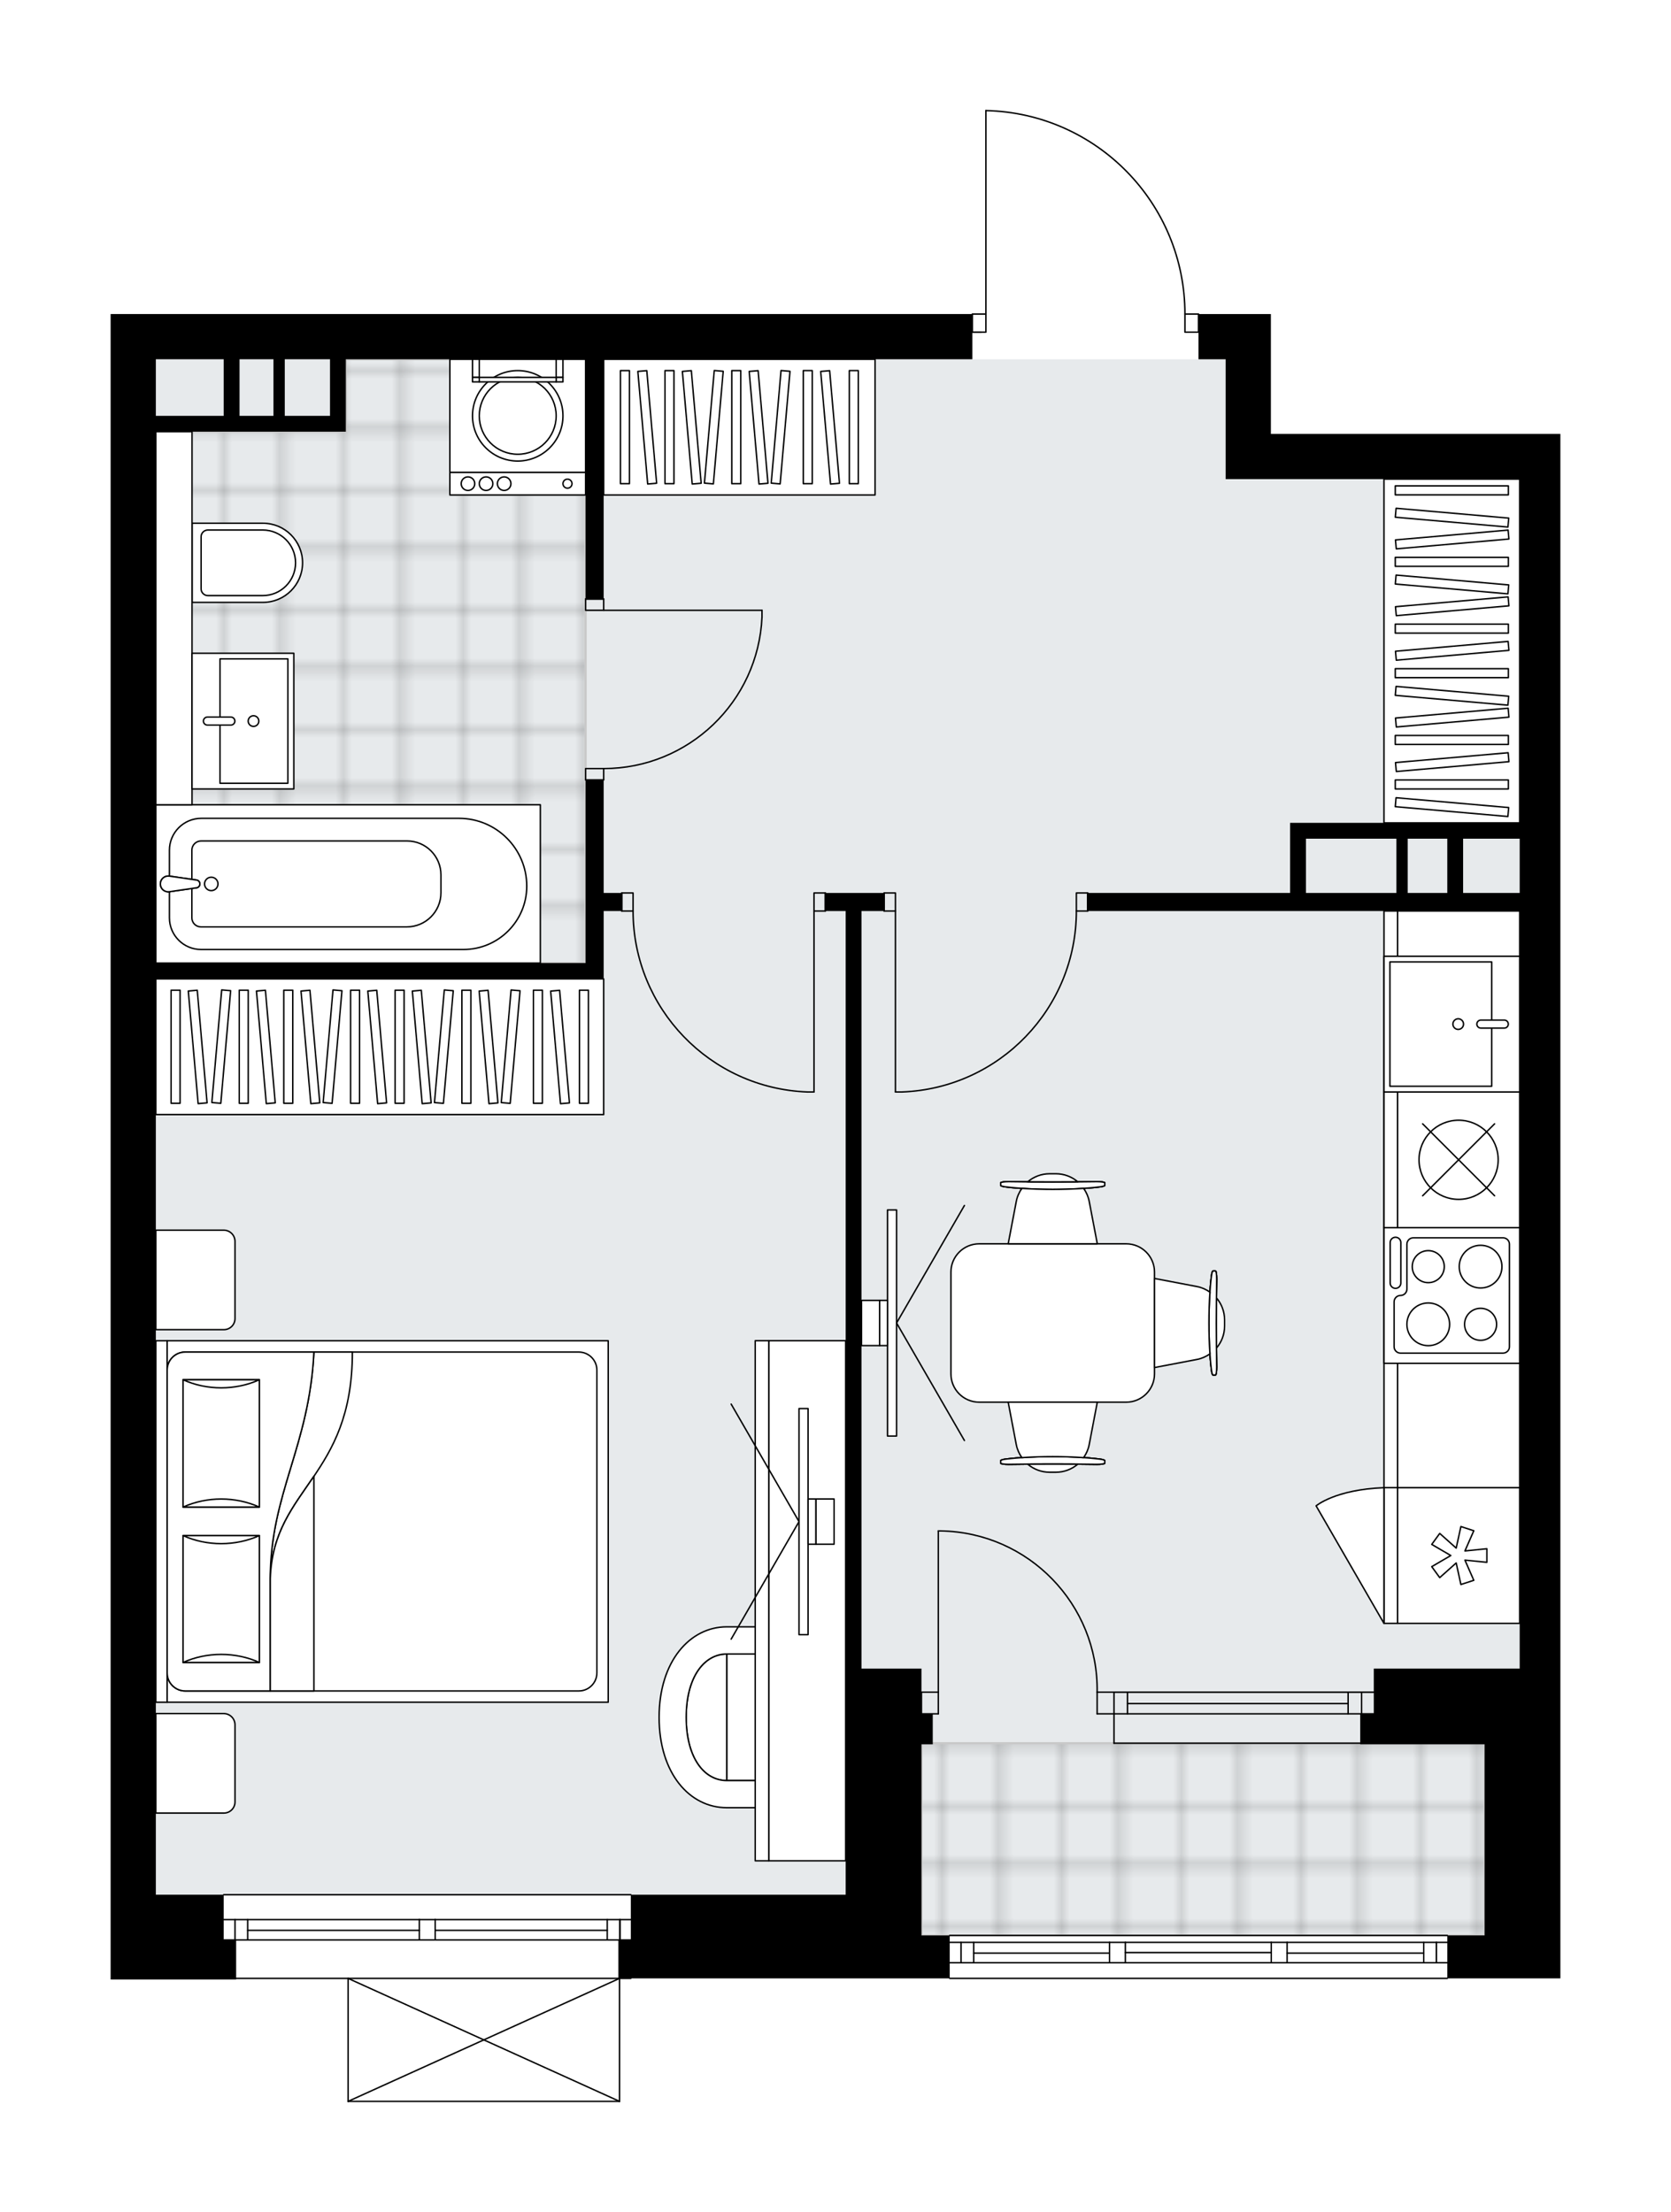 <svg xmlns="http://www.w3.org/2000/svg" xmlns:xlink="http://www.w3.org/1999/xlink" height="2000px" id="Layer_1" style="enable-background:new 0 0 1510.6 2000;" version="1.1" viewBox="0 0 1510.6 2000" width="1510.6px" x="0px" y="0px" xml:space="preserve">
<style type="text/css">
	.st0{fill:none;}
	.st1{opacity:0.25;fill:none;stroke:#010101;stroke-width:0.4;stroke-miterlimit:10;}
	.st2{fill:#FFFFFF;}
	.st3{fill:#E7EAEC;}
	.st4{fill:url(#SVGID_1_);stroke:#C8C8C8;stroke-width:2;stroke-linecap:round;stroke-linejoin:round;stroke-miterlimit:10;}
	
		.st5{fill:url(#SVGID_00000152957663661421222400000016078048086689128856_);stroke:#C8C8C8;stroke-width:2;stroke-linecap:round;stroke-linejoin:round;stroke-miterlimit:10;}
	.st6{fill:none;stroke:#000000;stroke-width:1.3;stroke-linecap:round;stroke-linejoin:round;stroke-miterlimit:10;}
	.st7{fill:#FFFFFF;stroke:#000000;stroke-width:1.3;stroke-linecap:round;stroke-linejoin:round;stroke-miterlimit:10;}
	.st8{fill:none;stroke:#000000;stroke-width:1.3;stroke-linecap:round;stroke-linejoin:round;}
	.st9{fill:none;stroke:#000000;stroke-width:1.3;stroke-linecap:round;stroke-linejoin:round;stroke-dasharray:9.898,9.898;}
	.st10{font-family: 'Arial-BoldMT','Arial'; font-weight:bold;}
	.st11{font-size:108.195px;}
	.st12{font-size:90.162px;}
	.st13{font-family: 'ArialMT','Arial';}
	.st14{font-size:40px;}
</style>
<pattern height="14.57" id="New_Pattern_Swatch_2" patternUnits="userSpaceOnUse" style="overflow:visible;" viewBox="7.49 -22.06 14.57 14.57" width="14.57" x="4755.33" y="1334.91">
	<g>
		<rect class="st0" height="14.57" width="14.57" x="7.49" y="-22.06" />
		<g>
			<rect class="st1" height="7.29" width="7.29" x="14.77" y="-7.49" />
		</g>
		<g>
			<rect class="st1" height="7.29" width="7.29" x="0.2" y="-7.49" />
		</g>
		<g>
			<rect class="st1" height="7.29" width="7.29" x="22.06" y="-14.77" />
		</g>
		<g>
			<rect class="st1" height="7.29" width="7.29" x="7.49" y="-14.77" />
			<rect class="st1" height="7.29" width="7.29" x="14.77" y="-22.06" />
		</g>
		<g>
			<rect class="st1" height="7.29" width="7.29" x="0.2" y="-22.06" />
		</g>
		<g>
			<rect class="st1" height="7.29" width="7.29" x="22.06" y="-29.35" />
		</g>
		<g>
			<rect class="st1" height="7.29" width="7.29" x="7.49" y="-29.35" />
		</g>
	</g>
</pattern>
<path class="st2" d="M213.48,1789.84H100v-35.78v-40.89  v-327.14V652V324.86v-40.89h778.35c0-0.36,0.29-0.65,0.65-0.65h11.62V100c0,0,0,0,0-0.01c0,0,0-0.01,0-0.01  c0-0.04,0.02-0.07,0.02-0.11c0.01-0.05,0.01-0.1,0.03-0.14c0-0.01,0.01-0.02,0.02-0.03c0.11-0.21,0.32-0.36,0.57-0.36  c0,0,0,0,0.01,0c0,0,0,0,0.01,0c48.54,1.08,93.97,20.79,127.92,55.5c33.8,34.56,52.47,80.16,52.64,128.47h11.63  c0.36,0,0.65,0.29,0.65,0.65H1108h40.89v108.36h224.91h36.8V1508.7v68.49v135.97v40.89v34.76h-68.49h-33.09  c0,0.36-0.29,0.65-0.65,0.65H858.55c-0.36,0-0.65-0.29-0.65-0.65H833H713.39H570.91c0,0.36-0.29,0.65-0.65,0.65h-9.57V1900  c0,0,0,0,0,0.01c0,0.04-0.02,0.09-0.03,0.13c-0.01,0.04-0.01,0.08-0.03,0.12c0,0,0,0.01,0,0.01c0,0.01-0.01,0.01-0.02,0.02  c-0.05,0.09-0.12,0.17-0.2,0.23c-0.02,0.02-0.04,0.03-0.07,0.04c-0.09,0.05-0.2,0.09-0.31,0.09H314.69c-0.12,0-0.22-0.04-0.31-0.09  c-0.02-0.01-0.04-0.03-0.07-0.04c-0.08-0.06-0.15-0.14-0.2-0.23c0-0.01-0.01-0.01-0.02-0.02c0,0,0-0.01,0-0.01  c-0.02-0.04-0.02-0.08-0.03-0.12c-0.01-0.04-0.03-0.09-0.03-0.13c0,0,0,0,0-0.01v-110.54H213.48V1789.84z" id="background" />
<g id="floor">
	<polygon class="st3" points="140.89,324.86 140.89,1713.16 833,1713.16 833,1749.97 1373.8,1749.97 1373.8,433.23 1108,433.23    1108,324.86  " />
	<pattern id="SVGID_1_" patternTransform="matrix(7.213 0 0 7.213 73934.938 50592.527)" xlink:href="#New_Pattern_Swatch_2">
	</pattern>
	<polygon class="st4" points="312.77,390.29 312.49,324.86 529.37,324.86 529.37,870.78 140.89,870.78 140.89,390.29  " />
	
		<pattern id="SVGID_00000130608813746172421700000001137335739387423635_" patternTransform="matrix(7.213 0 0 7.213 73934.938 50592.527)" xlink:href="#New_Pattern_Swatch_2">
	</pattern>
	
		<rect height="173.79" style="fill:url(#SVGID_00000130608813746172421700000001137335739387423635_);stroke:#C8C8C8;stroke-width:2;stroke-linecap:round;stroke-linejoin:round;stroke-miterlimit:10;" width="509.11" x="833" y="1576.17" />
	<g id="LINE_00000175315302797290647020000013937081417620095928_">
		<line class="st6" x1="1308.37" x2="858.55" y1="1788.81" y2="1788.81" />
	</g>
	<g id="LINE_00000090276159117360227640000016728026503549119621_">
		<line class="st6" x1="1298.51" x2="1298.51" y1="1774.65" y2="1756.25" />
	</g>
	<g id="LINE_00000072998313649733032310000008379103864462362532_">
		<line class="st6" x1="868.78" x2="868.78" y1="1774.65" y2="1756.25" />
	</g>
	<g id="LINE_00000010277124226879297120000013207411899254095779_">
		<line class="st6" x1="1163.55" x2="1287.06" y1="1765.96" y2="1765.96" />
	</g>
	<g id="LINE_00000132801012742513430010000000737929921514986408_">
		<line class="st6" x1="880.23" x2="1003.01" y1="1765.96" y2="1765.96" />
	</g>
	<g id="LINE_00000020390059493401378770000017543043500819552920_">
		<line class="st6" x1="880.23" x2="880.23" y1="1756.25" y2="1774.65" />
	</g>
	<g id="LINE_00000131348324419859922240000002669112768078755206_">
		<line class="st6" x1="1298.51" x2="1298.51" y1="1774.65" y2="1756.25" />
	</g>
	<g id="LINE_00000036226978319930701120000010793426550566093454_">
		<line class="st6" x1="1287.06" x2="1287.06" y1="1756.25" y2="1774.65" />
	</g>
	<g id="LINE_00000005256174680302626090000001609366386245249959_">
		<line class="st6" x1="1149.24" x2="1149.24" y1="1774.65" y2="1756.25" />
	</g>
	<g id="LINE_00000125569657821429193270000003674125403131164827_">
		<line class="st6" x1="1149.24" x2="1163.55" y1="1756.25" y2="1756.25" />
	</g>
	<g id="LINE_00000115496704812288343440000002473655277676919691_">
		<line class="st6" x1="1163.55" x2="1163.55" y1="1756.25" y2="1774.65" />
	</g>
	<g id="LINE_00000013901660529687900110000015881606828461032332_">
		<line class="st6" x1="1163.55" x2="1149.24" y1="1774.65" y2="1774.65" />
	</g>
	<g id="LINE_00000038413245411191708070000016858561335716706452_">
		<line class="st6" x1="858.55" x2="1308.37" y1="1749.97" y2="1749.97" />
	</g>
	<g id="LINE_00000132802565080009705460000003546298373550719122_">
		<line class="st6" x1="1003.01" x2="1003.01" y1="1774.65" y2="1756.25" />
	</g>
	<g id="LINE_00000166657588267011273420000013845536377267166879_">
		<line class="st6" x1="1003.01" x2="1017.32" y1="1756.25" y2="1756.25" />
	</g>
	<g id="LINE_00000017488996579099814970000006141402153122996354_">
		<line class="st6" x1="1017.32" x2="1017.32" y1="1756.25" y2="1774.65" />
	</g>
	<g id="LINE_00000130634015324121717550000013988453285441433484_">
		<line class="st6" x1="1017.32" x2="1003.01" y1="1774.65" y2="1774.65" />
	</g>
	<g id="LINE_00000052091706184316638900000008117601485387505069_">
		<line class="st6" x1="1017.32" x2="1149.24" y1="1765.45" y2="1765.45" />
	</g>
	<g id="LWPOLYLINE_00000183961221641208125950000012426211758666236301_">
		<line class="st6" x1="1003.01" x2="858.55" y1="1774.65" y2="1774.65" />
	</g>
	<g id="LWPOLYLINE_00000151503210922604977390000010504949341741156998_">
		<line class="st6" x1="1017.32" x2="1149.24" y1="1774.65" y2="1774.65" />
	</g>
	<g id="LWPOLYLINE_00000057836802237825033120000012357080008573305228_">
		<line class="st6" x1="1163.55" x2="1308.37" y1="1774.65" y2="1774.65" />
	</g>
	<g id="LWPOLYLINE_00000011003129583457600110000011447432488979448202_">
		<line class="st6" x1="1003.01" x2="858.55" y1="1756.25" y2="1756.25" />
	</g>
	<g id="LWPOLYLINE_00000180335364431895501170000008992033099459038142_">
		<line class="st6" x1="1017.32" x2="1149.24" y1="1756.25" y2="1756.25" />
	</g>
	<g id="LWPOLYLINE_00000134242673020555234850000009580006678533430429_">
		<line class="st6" x1="1163.55" x2="1308.37" y1="1756.25" y2="1756.25" />
	</g>
	<g id="LINE_00000047031603997871911610000005461962083513703601_">
		<line class="st6" x1="1007.07" x2="1241.92" y1="1530.01" y2="1530.01" />
	</g>
	<g id="LINE_00000036944908908415687060000015143644442910531213_">
		<line class="st6" x1="1007.07" x2="1241.92" y1="1549.59" y2="1549.59" />
	</g>
	<g id="LINE_00000060718032292805696190000001356707527022417552_">
		<line class="st6" x1="1019.26" x2="1218.7" y1="1540.34" y2="1540.34" />
	</g>
	<g id="LINE_00000031924786133460192250000012016777958244532884_">
		<line class="st6" x1="1230.89" x2="1230.89" y1="1530.01" y2="1549.59" />
	</g>
	<g id="LINE_00000126325779226180803670000013481599567636117905_">
		<line class="st6" x1="1019.26" x2="1019.26" y1="1530.01" y2="1549.59" />
	</g>
	<g id="LINE_00000044163301427137446710000011803478612366436741_">
		<line class="st6" x1="1007.07" x2="1241.92" y1="1530.01" y2="1530.01" />
	</g>
	<g id="LINE_00000150811685998258104480000012640652288712066976_">
		<line class="st6" x1="1241.92" x2="1007.07" y1="1576.17" y2="1576.17" />
	</g>
	<g id="LINE_00000158748420463930443060000011101902249757954229_">
		<line class="st6" x1="1218.7" x2="1218.7" y1="1529.99" y2="1549.58" />
	</g>
	<g id="LINE_00000105400188891943821170000016304363979364644281_">
		<line class="st6" x1="1007.07" x2="1007.07" y1="1530.01" y2="1576.17" />
	</g>
	<g id="LINE_00000131350107758069396090000009827935892906743712_">
		<line class="st6" x1="570.26" x2="202.23" y1="1788.81" y2="1788.81" />
	</g>
	<g id="LINE_00000093899443182879101610000008495377637438657441_">
		<line class="st6" x1="202.23" x2="379.09" y1="1735.65" y2="1735.65" />
	</g>
	<g id="LINE_00000116204658394227609700000009222697137180397486_">
		<line class="st6" x1="393.4" x2="570.26" y1="1735.65" y2="1735.65" />
	</g>
	<g id="LINE_00000071549644818959774490000006616402825025611929_">
		<line class="st6" x1="560.41" x2="560.41" y1="1754.05" y2="1735.65" />
	</g>
	<g id="LINE_00000105424135951138470540000013327668765520760706_">
		<line class="st6" x1="212.45" x2="212.45" y1="1754.05" y2="1735.65" />
	</g>
	<g id="LINE_00000010270147096289804070000008861942783025225400_">
		<line class="st6" x1="202.23" x2="379.09" y1="1754.05" y2="1754.05" />
	</g>
	<g id="LINE_00000041259046015107168190000017829471659660242076_">
		<line class="st6" x1="393.4" x2="570.26" y1="1754.05" y2="1754.05" />
	</g>
	<g id="LINE_00000093174387351340288830000002272861886397594272_">
		<line class="st6" x1="393.4" x2="548.95" y1="1745.37" y2="1745.37" />
	</g>
	<g id="LINE_00000067229406447894517940000003790784227024451977_">
		<line class="st6" x1="223.9" x2="379.09" y1="1745.37" y2="1745.37" />
	</g>
	<g id="LINE_00000013156646394971691540000011331313443878181812_">
		<line class="st6" x1="223.9" x2="223.9" y1="1735.65" y2="1754.05" />
	</g>
	<g id="LINE_00000071523408928434551820000017707028563338430386_">
		<line class="st6" x1="560.41" x2="560.41" y1="1754.05" y2="1735.65" />
	</g>
	<g id="LINE_00000031924069111465153720000002338942659306337708_">
		<line class="st6" x1="548.95" x2="548.95" y1="1735.65" y2="1754.05" />
	</g>
	<g id="LINE_00000070083197328137132460000013031192181797541791_">
		<line class="st6" x1="379.09" x2="379.09" y1="1754.05" y2="1735.65" />
	</g>
	<g id="LINE_00000179605418063362072630000017397906562933969569_">
		<line class="st6" x1="379.09" x2="393.4" y1="1735.65" y2="1735.65" />
	</g>
	<g id="LINE_00000046325317538307991320000005690460331018950059_">
		<line class="st6" x1="393.4" x2="393.4" y1="1735.65" y2="1754.05" />
	</g>
	<g id="LINE_00000115473008725386571540000004617014193451066246_">
		<line class="st6" x1="393.4" x2="379.09" y1="1754.05" y2="1754.05" />
	</g>
	<g id="LINE_00000162350648160240044660000002995310273513482386_">
		<line class="st6" x1="202.23" x2="570.26" y1="1713.16" y2="1713.16" />
	</g>
	<g id="ARC_00000174568996354826521850000005676980229506284202_">
		<path class="st6" d="M1071.2,283.97c0-100.04-79.92-181.75-179.93-183.97" />
	</g>
	<g id="LINE_00000075143500221774183710000010257579826710960519_">
		<line class="st6" x1="887.18" x2="879" y1="300.33" y2="300.33" />
	</g>
	<g id="LINE_00000127746362510251440020000007982476502014228864_">
		<line class="st6" x1="891.27" x2="891.27" y1="283.97" y2="100" />
	</g>
	<g id="LWPOLYLINE_00000036250688204940873340000006074281543198447035_">
		<rect class="st6" height="16.36" width="12.27" x="1071.2" y="283.97" />
	</g>
	<g id="LWPOLYLINE_00000173855751343768043250000004961802931316054710_">
		<rect class="st6" height="16.36" width="12.27" x="879" y="283.97" />
	</g>
	<g id="LWPOLYLINE_00000007408243484476104370000002027185200014279596_">
		<rect class="st6" height="16.36" width="10.22" x="799.26" y="807.39" />
	</g>
	<g id="LWPOLYLINE_00000139990245778715199590000013006090335252931480_">
		<rect class="st6" height="16.36" width="10.22" x="973.05" y="807.39" />
	</g>
	<g id="LINE_00000046298480955991427850000009076569752290916785_">
		<line class="st6" x1="799.26" x2="799.26" y1="823.75" y2="807.39" />
	</g>
	<g id="LINE_00000076601419728731453840000004638122473836978837_">
		<line class="st6" x1="983.28" x2="983.28" y1="823.75" y2="807.39" />
	</g>
	<g id="LINE_00000026145949376793115330000001805895753931918726_">
		<line class="st6" x1="809.48" x2="809.48" y1="823.75" y2="987.32" />
	</g>
	<g id="LINE_00000016059130805635290850000008732049161207452338_">
		<line class="st6" x1="815.62" x2="809.48" y1="987.32" y2="987.32" />
	</g>
	<g id="ARC_00000026124205547066142850000012413970174045495473_">
		<path class="st6" d="M973.05,823.75c-0.04,87.95-69.55,160.17-157.44,163.57" />
	</g>
	<g id="LWPOLYLINE_00000138560858229356045810000003634606539877863069_">
		<rect class="st6" height="16.36" width="10.22" x="735.88" y="807.39" />
	</g>
	<g id="LWPOLYLINE_00000148652941046010730150000017737484093688655798_">
		<rect class="st6" height="16.36" width="10.22" x="562.08" y="807.39" />
	</g>
	<g id="LINE_00000098910669276796495290000009462149254844244363_">
		<line class="st6" x1="746.1" x2="746.1" y1="823.75" y2="807.39" />
	</g>
	<g id="LINE_00000039116925119695802920000010525466553188674189_">
		<line class="st6" x1="562.08" x2="562.08" y1="823.75" y2="807.39" />
	</g>
	<g id="LINE_00000149355664417220000370000006353522244521305278_">
		<line class="st6" x1="735.88" x2="735.88" y1="823.75" y2="987.32" />
	</g>
	<g id="LINE_00000122001409630860997980000009722095016365131651_">
		<line class="st6" x1="729.74" x2="735.88" y1="987.32" y2="987.32" />
	</g>
	<g id="ARC_00000147190364386352699420000012661090147344080051_">
		<path class="st6" d="M729.74,987.32c-87.89-3.4-157.39-75.62-157.44-163.57" />
	</g>
	<g id="LWPOLYLINE_00000054966639418673647660000014494668986576303495_">
		<rect class="st6" height="10.22" width="16.36" x="529.37" y="541.59" />
	</g>
	<g id="LWPOLYLINE_00000003062922009003848980000002468361904202025121_">
		<rect class="st6" height="10.22" width="16.36" x="529.37" y="694.94" />
	</g>
	<g id="LINE_00000104672414322974937410000006020181485734165125_">
		<line class="st6" x1="545.73" x2="529.37" y1="541.59" y2="541.59" />
	</g>
	<g id="LINE_00000129198490481931373930000007740891655709210032_">
		<line class="st6" x1="545.73" x2="529.37" y1="705.16" y2="705.16" />
	</g>
	<g id="LINE_00000098184151778483445410000009633247858050293429_">
		<line class="st6" x1="545.73" x2="688.85" y1="551.82" y2="551.82" />
	</g>
	<g id="ARC_00000016797033772892634350000009961795084887917707_">
		<path class="st6" d="M688.85,557.95c-3.41,76.59-66.46,136.94-143.12,136.99" />
	</g>
	<g id="LINE_00000036965393172466829150000000867744197363395461_">
		<line class="st6" x1="688.85" x2="688.85" y1="551.82" y2="557.95" />
	</g>
	<g id="ARC_00000142896320572412073700000017682642373660427416_">
		<path class="st6" d="M991.84,1530.01c1.19-79.32-62.15-144.58-141.47-145.77c-0.71-0.01-1.42-0.02-2.14-0.02" />
	</g>
	<g id="LINE_00000083077914839023010600000002332481402399163038_">
		<line class="st6" x1="848.23" x2="848.23" y1="1530.01" y2="1384.22" />
	</g>
	<g id="LINE_00000150818082981701604810000005896637592676628645_">
		<line class="st6" x1="1007.07" x2="991.84" y1="1530.01" y2="1530.01" />
	</g>
	<g id="LINE_00000126325256636679305050000015380790141597375109_">
		<line class="st6" x1="991.84" x2="991.84" y1="1530.01" y2="1549.59" />
	</g>
	<g id="LINE_00000109024661162972082550000007284121222552356488_">
		<line class="st6" x1="991.84" x2="1007.07" y1="1549.59" y2="1549.59" />
	</g>
	<g id="LINE_00000177456614254663164770000013577246313953430913_">
		<line class="st6" x1="833" x2="848.23" y1="1549.59" y2="1549.59" />
	</g>
	<g id="LINE_00000106140370855128488050000014416562777404829826_">
		<line class="st6" x1="848.23" x2="848.23" y1="1549.59" y2="1530.01" />
	</g>
	<g id="LINE_00000048500312902383782510000005817719387925339293_">
		<line class="st6" x1="848.23" x2="833" y1="1530.01" y2="1530.01" />
	</g>
	<g id="LINE_00000068643975023926632930000002497171851418117289_">
		<line class="st6" x1="833" x2="833" y1="1549.59" y2="1530.01" />
	</g>
	<g id="LINE_00000121962549196234566010000011671932277970542010_">
		<line class="st6" x1="560.04" x2="314.69" y1="1900" y2="1900" />
	</g>
	<g id="LINE_00000041257283862488723140000013685174402940837043_">
		<line class="st6" x1="314.69" x2="314.69" y1="1900" y2="1788.81" />
	</g>
	<g id="LINE_00000007425223850518570780000006649338975970155697_">
		<line class="st6" x1="560.04" x2="560.04" y1="1788.81" y2="1900" />
	</g>
	<g id="LWPOLYLINE_00000023994170618811793550000017829789966518036888_">
		<line class="st6" x1="314.69" x2="560.04" y1="1788.81" y2="1900" />
	</g>
	<g id="LWPOLYLINE_00000008860954237579932520000017113125365140372630_">
		<line class="st6" x1="560.04" x2="314.69" y1="1788.81" y2="1900" />
	</g>
	<path d="M1148.89,392.34V283.97H1108h-24.54v40.89H1108v67.47v40.89h265.8v310.78h-65.43h-50.09h-71.56h-20.45v14.31v49.07H983.28   v16.36h390.52v684.95h-131.88v40.89h-12.27v27.6h12.27h100.19v135.97v36.8h-33.74v38.85h33.74h68.49v-34.76v-40.89v-135.97v-68.49   V392.34h-36.8H1148.89z M1180.58,807.39v-49.07h6.13h71.56h4.09v49.07H1180.58z M1272.59,807.39v-49.07h35.78v49.07H1272.59z    M1322.68,807.39v-49.07h51.12v49.07H1322.68z" />
	<polygon points="764.5,1713.16 713.39,1713.16 570.26,1713.16 570.26,1754.05 559.02,1754.05 559.02,1788.81 570.26,1788.81    713.39,1788.81 833,1788.81 858.55,1788.81 858.55,1749.97 833,1749.97 833,1713.16 833,1577.19 843.22,1577.19 843.22,1549.59    833,1549.59 833,1508.7 778.81,1508.7 778.81,823.75 799.26,823.75 799.26,807.39 746.1,807.39 746.1,823.75 764.5,823.75    764.5,1508.7  " />
	<path d="M213.48,1754.05h-11.25v-40.89h-61.34v-327.14V885.09h404.84v-14.31v-47.03h16.35v-16.36h-16.35V705.16h-16.36v165.61   H140.89V652V390.29h61.34h14.31h44.98h30.67h6.13h14.31v-65.43h216.73v216.73h16.36V324.86H879v-40.89H100v40.89V652v734.02v327.14   v40.89v35.78h113.48V1754.05z M298.33,324.86v51.12h-6.13h-30.67h-4.09v-51.12H298.33z M247.21,324.86v51.12h-30.67v-51.12H247.21z    M202.23,324.86v51.12h-61.34v-51.12H202.23z" />
</g>
<g id="mebel">
	<g>
		<path class="st7" d="M212.45,1629.29v-69.71c0-5.65-4.58-10.22-10.22-10.22h-61.34v89.96h61.53    C207.96,1639.32,212.45,1634.83,212.45,1629.29z" />
		<path class="st7" d="M212.45,1192.21v-69.71c0-5.65-4.58-10.22-10.22-10.22h-61.34v89.96h61.53    C207.96,1202.24,212.45,1197.75,212.45,1192.21z" />
		<g>
			
				<rect class="st7" height="10.22" transform="matrix(4.494322e-11 -1 1 4.494322e-11 -1229.704 1521.711)" width="326.86" x="-17.43" y="1370.6" />
			
				<rect class="st7" height="398.7" transform="matrix(4.494322e-11 -1 1 4.494322e-11 -1025.241 1726.173)" width="326.86" x="187.04" y="1176.36" />
			<path class="st7" d="M151.12,1512.56v-273.7c0-9.03,7.32-16.36,16.36-16.36h355.76c9.03,0,16.36,7.32,16.36,16.36v273.7     c0,9.03-7.32,16.36-16.36,16.36H167.47C158.44,1528.91,151.12,1521.59,151.12,1512.56z" />
			<path class="st7" d="M283.77,1222.5c-4.19,85.49-39.41,127.86-39.44,204.84c2.79-82.37,74.36-91.16,74.21-204.84L283.77,1222.5z" />
			<g>
				<path class="st7" d="M283.77,1222.5c-4.19,85.49-39.41,127.86-39.44,204.84l0,101.58h-76.86c-9.03,0-16.36-7.32-16.36-16.36      v-273.7c0-9.03,7.32-16.36,16.36-16.36L283.77,1222.5L283.77,1222.5z" />
			</g>
			
				<rect class="st7" height="69.04" transform="matrix(4.594908e-11 -1 1 4.594908e-11 -1245.82 1645.781)" width="114.7" x="142.63" y="1411.28" />
			<path class="st7" d="M234.5,1388.45c-21.69,9.71-47.35,9.71-69.04,0H234.5z" />
			<path class="st7" d="M165.46,1503.15c21.69-9.71,47.35-9.71,69.04,0H165.46z" />
			
				<rect class="st7" height="69.04" transform="matrix(4.516460e-11 -1 1 4.516460e-11 -1105.133 1505.094)" width="115.15" x="142.41" y="1270.59" />
			<path class="st7" d="M234.5,1247.54c-21.69,9.75-47.35,9.75-69.04,0H234.5z" />
			<path class="st7" d="M165.46,1362.69c21.69-9.75,47.35-9.75,69.04,0L165.46,1362.69z" />
			<g>
				<path class="st7" d="M244.33,1427.34v101.58h39.44v-194.09C265.16,1362.33,245.75,1385.22,244.33,1427.34z" />
			</g>
		</g>
	</g>
	<g>
		
			<rect class="st7" height="310.78" transform="matrix(-1 -1.439596e-10 1.439596e-10 -1 2624.922 1177.239)" width="122.68" x="1251.12" y="433.23" />
		<g>
			
				<rect class="st7" height="8.12" transform="matrix(-1 -1.347812e-10 1.347812e-10 -1 2624.922 1418.592)" width="102.23" x="1261.35" y="705.23" />
			
				<rect class="st7" height="8.12" transform="matrix(-1 -1.347901e-10 1.347901e-10 -1 2624.922 1338.081)" width="102.23" x="1261.35" y="664.98" />
			
				<rect class="st7" height="8.12" transform="matrix(-1 -1.355641e-10 1.355641e-10 -1 2624.922 1217.313)" width="102.23" x="1261.35" y="604.59" />
			
				<rect class="st7" height="8.12" transform="matrix(-1 -1.332513e-10 1.332513e-10 -1 2624.922 1136.801)" width="102.23" x="1261.35" y="564.34" />
			
				<rect class="st7" height="8.12" transform="matrix(-1 -1.347101e-10 1.347101e-10 -1 2624.922 1016.033)" width="102.23" x="1261.35" y="503.95" />
			
				<rect class="st7" height="8.12" transform="matrix(-0.996 -0.087 0.087 -0.996 2556.354 1570.461)" width="102.23" x="1261.35" y="725.36" />
			
				<rect class="st7" height="8.12" transform="matrix(-0.996 -0.087 0.087 -0.996 2565.126 1369.565)" width="102.23" x="1261.35" y="624.72" />
			
				<rect class="st7" height="8.12" transform="matrix(-0.996 -0.087 0.087 -0.996 2573.897 1168.668)" width="102.23" x="1261.35" y="524.08" />
			
				<rect class="st7" height="8.12" transform="matrix(-0.996 0.087 -0.087 -0.996 2679.993 1261.325)" width="102.23" x="1261.35" y="685.11" />
			
				<rect class="st7" height="8.12" transform="matrix(-0.996 0.087 -0.087 -0.996 2676.485 1180.967)" width="102.23" x="1261.35" y="644.85" />
			
				<rect class="st7" height="8.12" transform="matrix(-0.996 0.087 -0.087 -0.996 2671.222 1060.429)" width="102.23" x="1261.35" y="584.47" />
			
				<rect class="st7" height="8.12" transform="matrix(-0.996 0.087 -0.087 -0.996 2667.713 980.07)" width="102.23" x="1261.35" y="544.21" />
			
				<rect class="st7" height="8.12" transform="matrix(-0.996 -0.087 0.087 -0.996 2579.16 1048.13)" width="102.23" x="1261.35" y="463.7" />
			
				<rect class="st7" height="8.12" transform="matrix(-0.996 0.087 -0.087 -0.996 2662.45 859.532)" width="102.23" x="1261.35" y="483.83" />
			
				<rect class="st7" height="8.12" transform="matrix(-1 -1.347634e-10 1.347634e-10 -1 2624.922 886.751)" width="102.23" x="1261.35" y="439.31" />
		</g>
	</g>
	<g>
		
			<rect class="st7" height="245.35" transform="matrix(1.435479e-10 -1 1 1.435479e-10 282.205 1054.609)" width="122.68" x="607.07" y="263.52" />
		<g>
			
				<rect class="st7" height="8.12" transform="matrix(1.348877e-10 -1 1 1.348877e-10 178.758 951.162)" width="102.23" x="513.84" y="382.14" />
			
				<rect class="st7" height="8.12" transform="matrix(1.331353e-10 -1 1 1.331353e-10 219.014 991.418)" width="102.23" x="554.1" y="382.14" />
			
				<rect class="st7" height="8.12" transform="matrix(1.345946e-10 -1 1 1.345946e-10 279.398 1051.802)" width="102.23" x="614.48" y="382.14" />
			
				<rect class="st7" height="8.12" transform="matrix(0.087 -0.996 0.996 0.087 204.483 995.558)" width="102.23" x="594.36" y="382.14" />
			
				<rect class="st7" height="8.12" transform="matrix(-0.087 -0.996 0.996 -0.087 251.35 1002.723)" width="102.23" x="533.97" y="382.14" />
			
				<rect class="st7" height="8.12" transform="matrix(-0.087 -0.996 0.996 -0.087 295.114 1042.826)" width="102.23" x="574.23" y="382.14" />
			
				<rect class="st7" height="8.12" transform="matrix(0.087 -0.996 0.996 0.087 259.604 1055.712)" width="102.23" x="654.74" y="382.14" />
			
				<rect class="st7" height="8.12" transform="matrix(-0.087 -0.996 0.996 -0.087 360.761 1102.98)" width="102.23" x="634.61" y="382.14" />
			
				<rect class="st7" height="8.12" transform="matrix(1.331265e-10 -1 1 1.331265e-10 344.039 1116.443)" width="102.23" x="679.13" y="382.14" />
			
				<rect class="st7" height="8.12" transform="matrix(1.334249e-10 -1 1 1.334249e-10 385.651 1158.055)" width="102.23" x="720.74" y="382.14" />
			
				<rect class="st7" height="8.12" transform="matrix(-0.087 -0.996 0.996 -0.087 431.036 1167.376)" width="102.23" x="699.25" y="382.14" />
		</g>
	</g>
	<g>
		
			<rect class="st7" height="404.84" transform="matrix(1.437964e-10 -1 1 1.437964e-10 -603.118 1289.739)" width="122.68" x="281.97" y="744.01" />
		<g>
			
				<rect class="st7" height="8.12" transform="matrix(1.346035e-10 -1 1 1.346035e-10 -726.078 1166.779)" width="102.23" x="169.23" y="942.37" />
			
				<rect class="st7" height="8.12" transform="matrix(1.349863e-10 -1 1 1.349863e-10 -685.822 1207.035)" width="102.23" x="209.49" y="942.37" />
			
				<rect class="st7" height="8.12" transform="matrix(1.356711e-10 -1 1 1.356711e-10 -625.438 1267.419)" width="102.23" x="269.87" y="942.37" />
			
				<rect class="st7" height="8.12" transform="matrix(1.345946e-10 -1 1 1.345946e-10 -585.182 1307.675)" width="102.23" x="310.13" y="942.37" />
			
				<rect class="st7" height="8.12" transform="matrix(1.349863e-10 -1 1 1.349863e-10 -524.798 1368.059)" width="102.23" x="370.51" y="942.37" />
			
				<rect class="st7" height="8.12" transform="matrix(0.087 -0.996 0.996 0.087 -760.055 1063.403)" width="102.23" x="149.11" y="942.37" />
			
				<rect class="st7" height="8.12" transform="matrix(0.087 -0.996 0.996 0.087 -668.187 1163.659)" width="102.23" x="249.75" y="942.37" />
			
				<rect class="st7" height="8.12" transform="matrix(0.087 -0.996 0.996 0.087 -576.318 1263.916)" width="102.23" x="350.39" y="942.37" />
			
				<rect class="st7" height="8.12" transform="matrix(-0.087 -0.996 0.996 -0.087 -681.39 1268.479)" width="102.23" x="189.36" y="942.37" />
			
				<rect class="st7" height="8.12" transform="matrix(-0.087 -0.996 0.996 -0.087 -637.625 1308.581)" width="102.23" x="229.62" y="942.37" />
			
				<rect class="st7" height="8.12" transform="matrix(-0.087 -0.996 0.996 -0.087 -571.979 1368.736)" width="102.23" x="290" y="942.37" />
			
				<rect class="st7" height="8.12" transform="matrix(-0.087 -0.996 0.996 -0.087 -528.214 1408.838)" width="102.23" x="330.26" y="942.37" />
			
				<rect class="st7" height="8.12" transform="matrix(0.087 -0.996 0.996 0.087 -521.197 1324.07)" width="102.23" x="410.77" y="942.37" />
			
				<rect class="st7" height="8.12" transform="matrix(-0.087 -0.996 0.996 -0.087 -462.567 1468.992)" width="102.23" x="390.64" y="942.37" />
			
				<rect class="st7" height="8.12" transform="matrix(1.345946e-10 -1 1 1.345946e-10 -787.69 1105.167)" width="102.23" x="107.62" y="942.37" />
			
				<rect class="st7" height="8.12" transform="matrix(-0.087 -0.996 0.996 -0.087 -748.372 1207.101)" width="102.23" x="127.75" y="942.37" />
			
				<rect class="st7" height="8.12" transform="matrix(1.343015e-10 -1 1 1.343015e-10 -460.157 1432.7)" width="102.23" x="435.16" y="942.37" />
			
				<rect class="st7" height="8.12" transform="matrix(1.345946e-10 -1 1 1.345946e-10 -418.546 1474.312)" width="102.23" x="476.77" y="942.37" />
			
				<rect class="st7" height="8.12" transform="matrix(-0.087 -0.996 0.996 -0.087 -392.292 1533.388)" width="102.23" x="455.28" y="942.37" />
		</g>
	</g>
	<g>
		<g>
			<g>
				<path class="st7" d="M759.31,1594.65v-83.88c0-8.44-6.84-15.29-15.29-15.29h-87.05v114.45h87.05      C752.46,1609.94,759.31,1603.09,759.31,1594.65z" />
				<path class="st7" d="M656.97,1495.49c-19.86,0-36.65,19.99-36.65,57.25s16.57,57.2,36.65,57.2V1495.49z" />
				<path class="st7" d="M656.97,1634.47c-33.49,0-61.13-30.92-61.13-81.74c0-50.81,28-81.78,61.13-81.78h87v24.54h-87      c-19.86,0-36.65,19.99-36.65,57.25s16.57,57.2,36.65,57.2h87v24.54H656.97z" />
			</g>
		</g>
		<g>
			
				<rect class="st7" height="69.52" transform="matrix(2.761856e-10 -1 1 2.761856e-10 -717.618 2177.105)" width="470.26" x="494.61" y="1412.6" />
			
				<rect class="st7" height="12.27" transform="matrix(2.429495e-10 -1 1 2.429495e-10 -758.51 2136.212)" width="470.26" x="453.72" y="1441.23" />
		</g>
		<g>
			<g>
				<g id="LINE_00000062909202054800258540000012759790884580469139_">
					<line class="st7" x1="722.32" x2="660.98" y1="1375.8" y2="1482.04" />
				</g>
				<g id="LINE_00000018203553903685367730000005437152315513264821_">
					<line class="st7" x1="722.32" x2="660.98" y1="1375.8" y2="1269.56" />
				</g>
			</g>
			<rect class="st7" height="204.46" width="8.18" x="722.32" y="1273.57" />
			
				<rect class="st7" height="40.89" transform="matrix(-1 -2.203781e-10 2.203781e-10 -1 1468.154 2751.599)" width="7.16" x="730.5" y="1355.35" />
			<rect class="st7" height="40.89" width="16.36" x="737.66" y="1355.35" />
		</g>
	</g>
	<g>
		<path class="st7" d="M885.21,1124.63h132.9c14.12,0,25.56,11.44,25.56,25.56v92.06c0,14.12-11.44,25.56-25.56,25.56h-132.9    c-14.12,0-25.56-11.44-25.56-25.56v-92.06C859.65,1136.07,871.1,1124.63,885.21,1124.63z" />
		<g>
			<g id="LINE_00000082331194056141596400000008270812395508151226_">
				<path class="st7" d="M909.18,1319.31c24.75-3.11,60.27-3.11,85.02,0c2.86,0.36,4.52,0.9,4.52,1.46v0.14v2.02      c0,0.61-3.2,1.1-7.16,1.1c-26.51-0.42-53.23-0.42-79.74,0c-3.95,0-7.16-0.49-7.16-1.1v-2.02v-0.14      C904.66,1320.2,906.32,1319.66,909.18,1319.31z" />
			</g>
			<g id="LINE_00000125594112275456962990000016696143593198925445_">
				<path class="st7" d="M909.18,1319.31c24.75-3.11,60.27-3.11,85.02,0c2.86,0.36,4.52,0.9,4.52,1.46v0.14v2.02      c0,0.61-3.2,1.1-7.16,1.1c-26.51-0.42-53.23-0.42-79.74,0c-3.95,0-7.16-0.49-7.16-1.1v-2.02v-0.14      C904.66,1320.2,906.32,1319.66,909.18,1319.31z" />
			</g>
			<g id="LINE_00000095300075004717677800000015799275502587975044_">
				<path class="st7" d="M909.18,1319.31c24.75-3.11,60.27-3.11,85.02,0c2.86,0.36,4.52,0.9,4.52,1.46v0.14v2.02      c0,0.61-3.2,1.1-7.16,1.1c-26.51-0.42-53.23-0.42-79.74,0c-3.95,0-7.16-0.49-7.16-1.1v-2.02v-0.14      C904.66,1320.2,906.32,1319.66,909.18,1319.31z" />
			</g>
			<path class="st7" d="M929.09,1323.9c5.38,4.55,12.3,7.26,19.78,7.26h5.64c7.48,0,14.4-2.72,19.78-7.26     C959.22,1323.76,944.16,1323.76,929.09,1323.9z" />
			<path class="st7" d="M911.41,1267.81l7.33,38.44c0.83,4.34,2.63,8.26,5.04,11.71c17.74-1.25,38.07-1.25,55.81,0     c2.4-3.45,4.21-7.36,5.04-11.71l7.33-38.44H911.41z" />
		</g>
		<g>
			<g id="LINE_00000080208290827354461260000000267602019726229948_">
				<path class="st7" d="M1095.17,1238.73c-3.11-24.75-3.11-60.27,0-85.02c0.36-2.86,0.9-4.52,1.46-4.52h0.14h2.02      c0.61,0,1.1,3.2,1.1,7.16c-0.42,26.51-0.42,53.23,0,79.74c0,3.95-0.49,7.16-1.1,7.16h-2.02h-0.14      C1096.07,1243.24,1095.53,1241.59,1095.17,1238.73z" />
			</g>
			<g id="LINE_00000165939797098252171630000009970813778656254133_">
				<path class="st7" d="M1095.17,1238.73c-3.11-24.75-3.11-60.27,0-85.02c0.36-2.86,0.9-4.52,1.46-4.52h0.14h2.02      c0.61,0,1.1,3.2,1.1,7.16c-0.42,26.51-0.42,53.23,0,79.74c0,3.95-0.49,7.16-1.1,7.16h-2.02h-0.14      C1096.07,1243.24,1095.53,1241.59,1095.17,1238.73z" />
			</g>
			<g id="LINE_00000070084893353138051290000016999184380858794888_">
				<path class="st7" d="M1095.17,1238.73c-3.11-24.75-3.11-60.27,0-85.02c0.36-2.86,0.9-4.52,1.46-4.52h0.14h2.02      c0.61,0,1.1,3.2,1.1,7.16c-0.42,26.51-0.42,53.23,0,79.74c0,3.95-0.49,7.16-1.1,7.16h-2.02h-0.14      C1096.07,1243.24,1095.53,1241.59,1095.17,1238.73z" />
			</g>
			<path class="st7" d="M1099.76,1218.81c4.55-5.38,7.26-12.3,7.26-19.78v-5.64c0-7.48-2.72-14.4-7.26-19.78     C1099.63,1188.68,1099.63,1203.75,1099.76,1218.81z" />
			<path class="st7" d="M1043.67,1236.5l38.44-7.33c4.34-0.83,8.26-2.63,11.71-5.04c-1.25-17.74-1.25-38.07,0-55.81     c-3.45-2.4-7.36-4.21-11.71-5.04l-38.44-7.33V1236.5z" />
		</g>
		<g>
			<g id="LINE_00000141456923488227929970000002997551121078061232_">
				<path class="st7" d="M994.2,1073.13c-24.75,3.11-60.27,3.11-85.02,0c-2.86-0.36-4.52-0.9-4.52-1.46v-0.14v-2.02      c0-0.61,3.2-1.1,7.16-1.1c26.51,0.42,53.23,0.42,79.74,0c3.95,0,7.16,0.49,7.16,1.1v2.02v0.14      C998.72,1072.23,997.06,1072.77,994.2,1073.13z" />
			</g>
			<g id="LINE_00000025428147610616967350000012177594013412227258_">
				<path class="st7" d="M994.2,1073.13c-24.75,3.11-60.27,3.11-85.02,0c-2.86-0.36-4.52-0.9-4.52-1.46v-0.14v-2.02      c0-0.61,3.2-1.1,7.16-1.1c26.51,0.42,53.23,0.42,79.74,0c3.95,0,7.16,0.49,7.16,1.1v2.02v0.14      C998.72,1072.23,997.06,1072.77,994.2,1073.13z" />
			</g>
			<g id="LINE_00000013182445377556279760000017214894643295288761_">
				<path class="st7" d="M994.2,1073.13c-24.75,3.11-60.27,3.11-85.02,0c-2.86-0.36-4.52-0.9-4.52-1.46v-0.14v-2.02      c0-0.61,3.2-1.1,7.16-1.1c26.51,0.42,53.23,0.42,79.74,0c3.95,0,7.16,0.49,7.16,1.1v2.02v0.14      C998.72,1072.23,997.06,1072.77,994.2,1073.13z" />
			</g>
			<path class="st7" d="M974.29,1068.54c-5.38-4.55-12.3-7.26-19.78-7.26h-5.64c-7.48,0-14.4,2.72-19.78,7.26     C944.16,1068.67,959.22,1068.67,974.29,1068.54z" />
			<path class="st7" d="M991.97,1124.63l-7.33-38.44c-0.83-4.34-2.63-8.26-5.04-11.71c-17.74,1.25-38.07,1.25-55.81,0     c-2.4,3.45-4.21,7.36-5.04,11.71l-7.33,38.44H991.97z" />
		</g>
	</g>
	<g>
		<g>
			<g id="LINE_00000179616760715592741010000012125931827774875323_">
				<line class="st7" x1="810.51" x2="871.84" y1="1196.22" y2="1089.97" />
			</g>
			<g id="LINE_00000029751971026871273450000003974017842894700208_">
				<line class="st7" x1="810.51" x2="871.84" y1="1196.22" y2="1302.46" />
			</g>
		</g>
		
			<rect class="st7" height="204.46" transform="matrix(-1 -1.224647e-16 1.224647e-16 -1 1612.834 2392.433)" width="8.18" x="802.33" y="1093.99" />
		<rect class="st7" height="40.89" width="7.16" x="795.17" y="1175.77" />
		
			<rect class="st7" height="40.89" transform="matrix(-1 -1.224647e-16 1.224647e-16 -1 1573.986 2392.433)" width="16.36" x="778.81" y="1175.77" />
	</g>
	<g>
		
			<rect class="st7" height="110.41" transform="matrix(-1.836970e-16 1 -1 -1.836970e-16 2403.047 -234.172)" width="521.38" x="1057.92" y="1029.23" />
		
			<rect class="st7" height="12.27" transform="matrix(-1.836970e-16 1 -1 -1.836970e-16 2341.709 -172.833)" width="521.38" x="996.58" y="1078.3" />
	</g>
	<g>
		<g>
			<rect class="st7" height="20.45" width="122.68" x="406.69" y="427.09" />
			<rect class="st7" height="102.23" width="122.68" x="406.69" y="324.86" />
			<g id="CIRCLE_00000040567827736751725840000015967244014665284237_">
				<circle class="st7" cx="468.03" cy="375.98" r="40.89" />
			</g>
			<g id="CIRCLE_00000109710482001530272100000010715498388123127737_">
				<circle class="st7" cx="468.03" cy="375.98" r="34.76" />
			</g>
			<g id="CIRCLE_00000057130314619248010800000013443147002751703445_">
				<circle class="st7" cx="513.01" cy="437.32" r="4.09" />
			</g>
			<g id="CIRCLE_00000170991056924978553000000015929596589500310174_">
				<circle class="st7" cx="455.76" cy="437.32" r="6.13" />
			</g>
			<g id="CIRCLE_00000076602231553135285180000007861645122202099364_">
				<circle class="st7" cx="439.41" cy="437.32" r="6.13" />
			</g>
			<g id="CIRCLE_00000000938150340608584760000018363607508869155769_">
				<circle class="st7" cx="423.05" cy="437.32" r="6.13" />
			</g>
		</g>
		<g>
			<rect class="st7" height="16.36" width="6.13" x="427.14" y="324.86" />
			<rect class="st7" height="4.09" width="6.13" x="427.14" y="341.22" />
			<rect class="st7" height="16.36" width="6.13" x="502.79" y="324.86" />
			<rect class="st7" height="4.09" width="6.13" x="502.79" y="341.22" />
			
				<rect class="st7" height="4.09" transform="matrix(-1 -1.224647e-16 1.224647e-16 -1 936.064 686.53)" width="69.52" x="433.27" y="341.22" />
		</g>
	</g>
	<g>
		
			<rect class="st7" height="122.68" transform="matrix(-1.836970e-16 1 -1 -1.836970e-16 2483.802 -141.12)" width="122.68" x="1251.12" y="1110" />
		<path class="st7" d="M1358.75,1119.2h-81.1c-3.2,0-5.79,2.59-5.79,5.79v40.55c0,3.2-2.59,5.79-5.79,5.79l0,0    c-3.2,0-5.79,2.59-5.79,5.79v40.55c0,3.2,2.59,5.79,5.79,5.79h92.69c3.2,0,5.79-2.59,5.79-5.79V1125    C1364.54,1121.8,1361.95,1119.2,1358.75,1119.2z" />
		<path class="st7" d="M1256.72,1160.07v-36.55c0-2.67,2.16-4.83,4.83-4.83l0,0c2.67,0,4.83,2.16,4.83,4.83v36.55    c0,2.67-2.16,4.83-4.83,4.83l0,0C1258.88,1164.9,1256.72,1162.73,1256.72,1160.07z" />
		<circle class="st7" cx="1338.47" cy="1145.27" r="19.31" />
		<circle class="st7" cx="1291.16" cy="1197.41" r="19.31" />
		<circle class="st7" cx="1291.16" cy="1145.27" r="14.48" />
		<circle class="st7" cx="1338.47" cy="1197.41" r="14.48" />
	</g>
	<g>
		
			<rect class="st7" height="110.41" transform="matrix(-1.836970e-16 1 -1 -1.836970e-16 2367.259 -269.931)" width="122.68" x="1257.26" y="993.46" />
		
			<rect class="st7" height="12.27" transform="matrix(-1.836970e-16 1 -1 -1.836970e-16 2305.92 -208.592)" width="122.68" x="1195.92" y="1042.53" />
		<circle class="st7" cx="1318.6" cy="1048.66" r="35.78" />
		<line class="st7" x1="1351.12" x2="1286.07" y1="1081.19" y2="1016.13" />
		<line class="st7" x1="1286.07" x2="1351.12" y1="1081.19" y2="1016.13" />
	</g>
	<g>
		
			<rect class="st7" height="110.41" transform="matrix(-1.836970e-16 1 -1 -1.836970e-16 2725.064 87.874)" width="122.68" x="1257.26" y="1351.26" />
		
			<rect class="st7" height="12.27" transform="matrix(-1.836970e-16 1 -1 -1.836970e-16 2663.725 149.213)" width="122.68" x="1195.92" y="1400.33" />
		<polygon class="st7" points="1324.31,1402.32 1344.15,1400.33 1344.15,1412.6 1324.31,1410.62 1332.33,1428.88 1320.66,1432.67     1316.41,1413.18 1301.52,1426.45 1294.31,1416.53 1311.54,1406.47 1294.31,1396.41 1301.52,1386.48 1316.41,1399.76     1320.66,1380.27 1332.33,1384.06   " />
		<path class="st7" d="M1251.12,1467.81l-61.34-106.24c0,0,17.27-14.8,61.34-16.44V1467.81z" />
	</g>
	<g>
		
			<rect class="st7" height="122.68" transform="matrix(-1.836970e-16 1 -1 -1.836970e-16 2238.444 -386.479)" width="122.69" x="1251.12" y="864.64" />
		
			<rect class="st7" height="92.01" transform="matrix(-1.836970e-16 1 -1 -1.836970e-16 2228.471 -376.548)" width="112.45" x="1246.28" y="879.96" />
		<path class="st7" d="M1335.08,925.96L1335.08,925.96c0-2,1.62-3.62,3.62-3.62h21.2c2,0,3.62,1.62,3.62,3.62l0,0    c0,2-1.62,3.62-3.62,3.62h-21.2C1336.7,929.58,1335.08,927.96,1335.08,925.96z" />
		<circle class="st7" cx="1318.24" cy="925.96" r="4.81" />
	</g>
	<g>
		<polygon class="st7" points="488.48,870.78 488.48,727.65 170.23,727.65 140.89,727.65 140.89,870.78   " />
		<g id="ARC_00000154384558252800840880000013070149998535147199_">
			<path class="st7" d="M153.15,806.28c-0.68,0.1-1.38,0.1-2.06,0c-3.9-0.57-6.6-4.19-6.03-8.09c0.57-3.9,4.19-6.6,8.09-6.03     l24.97,3.64c1.15,0.34,2.06,1.25,2.4,2.4c0.56,1.89-0.51,3.88-2.4,4.44L153.15,806.28z" />
		</g>
		<path class="st7" d="M153.16,768.76v23.4l24.96,3.64c1.15,0.34,2.06,1.25,2.4,2.4c0.56,1.89-0.51,3.88-2.4,4.44l-24.96,3.64v23.61    c0,15.81,12.82,28.62,28.62,28.62h237.13c31.64,0,57.29-25.65,57.29-57.29c0-33.85-27.44-61.3-61.3-61.3H181.99    C166.07,739.92,153.16,752.83,153.16,768.76z" />
		<path class="st7" d="M173.46,768.69v26.43l4.66,0.68c1.15,0.34,2.06,1.25,2.4,2.4c0.56,1.89-0.51,3.88-2.4,4.44l-4.66,0.68v26.57    c0,4.52,3.66,8.18,8.18,8.18h186.11c17.04,0,30.86-13.82,30.86-30.86v-16.17c0-16.94-13.73-30.67-30.67-30.67H181.78    C177.19,760.37,173.46,764.09,173.46,768.69z" />
		<g id="ARC_00000169525845569140347950000013636598690677986472_">
			<path class="st7" d="M153.15,806.28c-0.68,0.1-1.38,0.1-2.06,0c-3.9-0.57-6.6-4.19-6.03-8.09c0.57-3.9,4.19-6.6,8.09-6.03     l24.97,3.64c1.15,0.34,2.06,1.25,2.4,2.4c0.56,1.89-0.51,3.88-2.4,4.44L153.15,806.28z" />
		</g>
		<circle class="st7" cx="190.99" cy="799.22" r="6.07" />
	</g>
	<g>
		<path class="st7" d="M273.52,508.88L273.52,508.88c0-19.76-16.02-35.78-35.78-35.78h-64.14v71.56h64.14    C257.5,544.66,273.52,528.64,273.52,508.88z" />
		
			<rect class="st7" height="32.71" transform="matrix(-2.080174e-13 1 -1 -2.080174e-13 716.222 401.723)" width="337.36" x="-11.43" y="542.62" />
		<path class="st7" d="M267.18,508.88L267.18,508.88c0-16.37-13.27-29.65-29.65-29.65h-49.61c-3.39,0-6.13,2.75-6.13,6.13v47.03    c0,3.39,2.75,6.13,6.13,6.13h49.61C253.9,538.53,267.18,525.25,267.18,508.88z" />
	</g>
	<g>
		
			<rect class="st7" height="92.01" transform="matrix(-1.836970e-16 1 -1 -1.836970e-16 871.613 432.393)" width="122.69" x="158.27" y="606" />
		
			<rect class="st7" height="61.34" transform="matrix(-1.836970e-16 1 -1 -1.836970e-16 881.543 422.42)" width="112.45" x="173.33" y="621.31" />
		<path class="st7" d="M212.33,651.98L212.33,651.98c0-2-1.62-3.62-3.62-3.62h-21.2c-2,0-3.62,1.62-3.62,3.62v0    c0,2,1.62,3.62,3.62,3.62h21.2C210.71,655.6,212.33,653.98,212.33,651.98z" />
		<circle class="st7" cx="229.17" cy="651.98" r="4.81" />
	</g>
</g>
</svg>